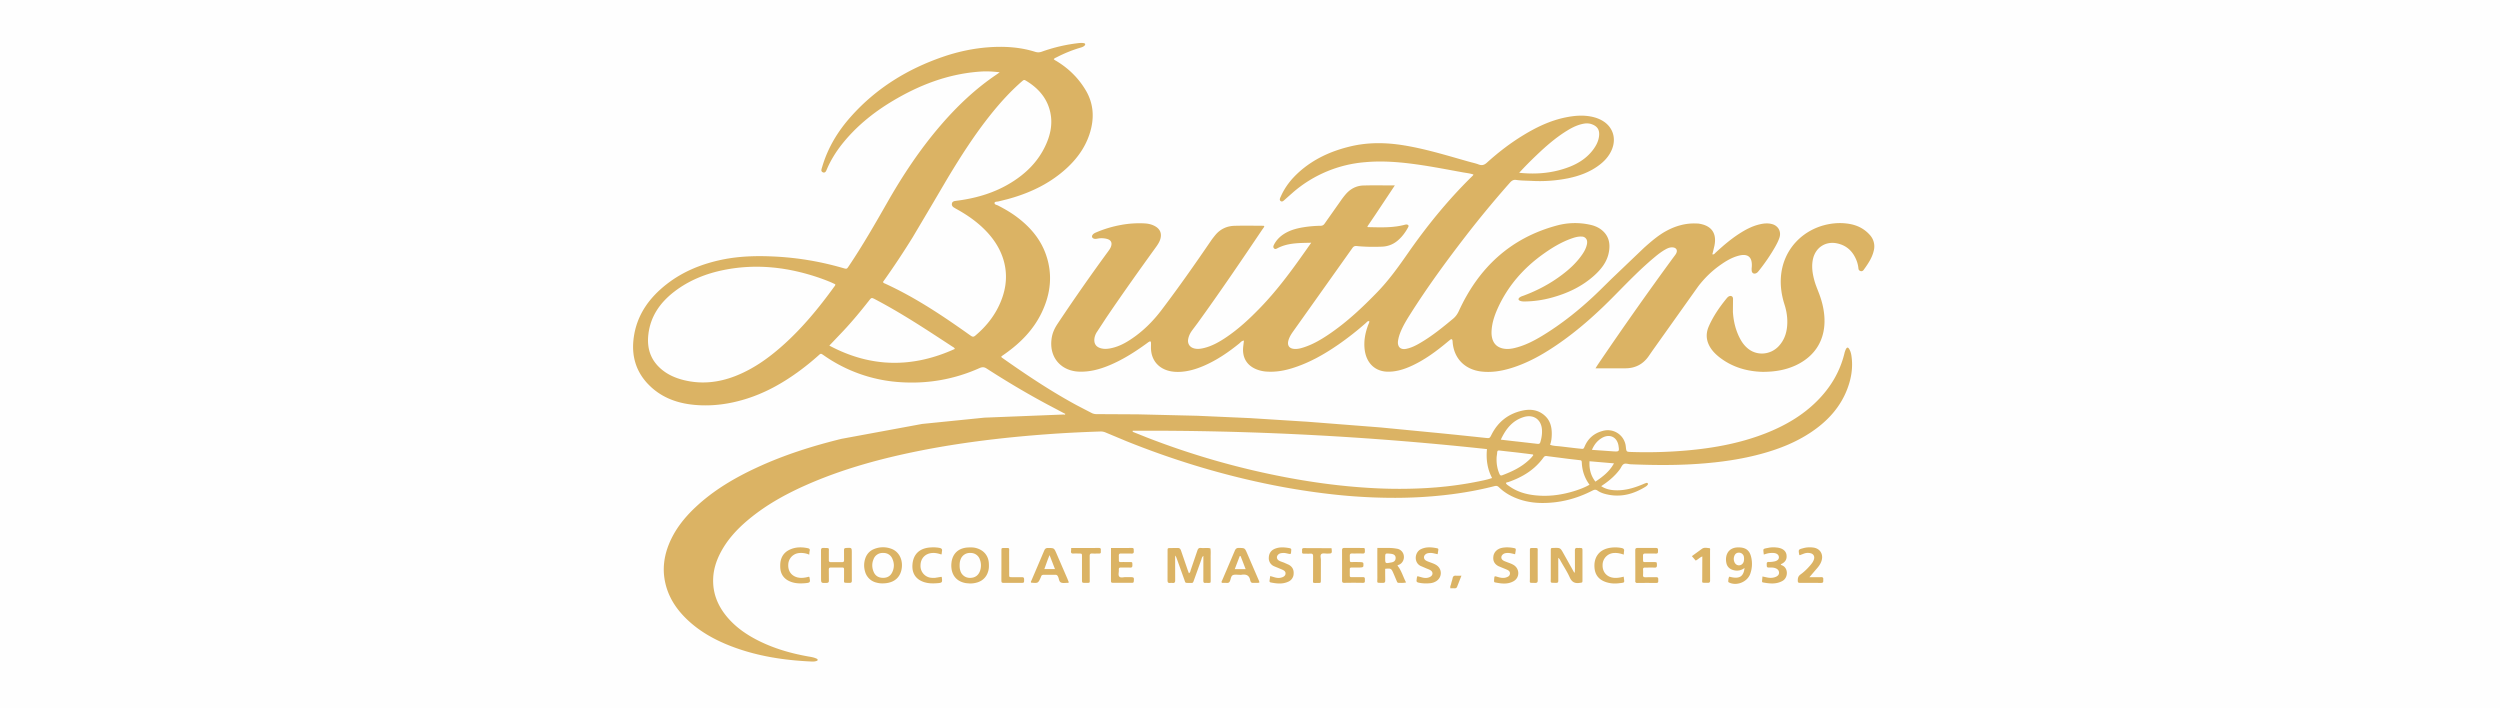 <svg xmlns="http://www.w3.org/2000/svg" width="233" height="66" fill="none" xmlns:v="https://vecta.io/nano"><path opacity=".01" d="M233 0H0V66H233V0Z" fill="#c4c4c4"/><g fill="#dbb364"><path d="M164.343 34.658c-1.42-.025-2.84-.394-4.07-1.345-.289-.224-.555-.474-.767-.77-.471-.658-.576-1.37-.252-2.115.424-.969 1.019-1.829 1.691-2.646.043-.054.098-.108.16-.145.219-.13.427-.018.413.239l-.011 1.189c.058.922.273 1.804.733 2.617.179.318.409.6.698.828.843.669 2.08.564 2.836-.246.507-.542.741-1.204.792-1.934.048-.669-.047-1.319-.252-1.956-.266-.835-.394-1.685-.332-2.559.186-2.588 2.066-4.468 4.439-4.92.686-.13 1.376-.141 2.066-.004.697.141 1.296.463 1.774.998a1.58 1.58 0 0 1 .372 1.482c-.156.669-.54 1.229-.938 1.779-.069.094-.16.148-.284.116-.135-.036-.198-.13-.208-.264-.022-.242-.081-.477-.165-.701-.325-.842-.901-1.421-1.81-1.616-1.081-.235-2.023.383-2.26 1.46-.146.665-.051 1.316.121 1.959.109.409.273.795.423 1.189.303.781.5 1.587.529 2.422.066 1.912-.825 3.467-2.679 4.334-.927.427-1.902.6-3.019.607zm-53.536 18.773c.139-.083.139-.217.175-.322l.606-1.775c.059-.184.135-.293.354-.264.285.036.581-.043.866.043.054.275.021.553.025.828l.004 2.097c0 .318.003.289-.303.289-.062 0-.124-.007-.183 0-.168.018-.201-.065-.201-.213l.004-2.303c-.142.101-.153.242-.193.358l-.672 1.869c-.12.336-.099.289-.405.289-.482 0-.376.033-.53-.372l-.671-1.869c-.033-.087-.051-.177-.161-.311v.358l.004 1.952c.003.192-.059.267-.248.246-.073-.007-.146-.007-.219 0-.201.022-.245-.069-.245-.253l.004-2.747c0-.246.007-.246.27-.253l.62-.004c.205-.018.3.051.365.25l.621 1.807.113.3zm35.963-.076l.015-.34-.004-1.699c-.003-.192.059-.267.248-.246.059.007.121 0 .183 0 .27.007.274.007.274.286v2.711c0 .249-.011.224-.267.26-.46.069-.73-.09-.923-.521-.23-.513-.544-.99-.825-1.486-.059-.101-.095-.217-.241-.329v.343l.003 1.771c0 .145-.025.221-.197.217-.617-.007-.5.036-.503-.463v-2.531c0-.253.007-.253.262-.26.625-.018.625-.018.92.51l.997 1.782c.025 0 .04-.004.058-.007zm-67.382-.622l.004 1.37c.004.184-.066.224-.23.221-.606-.011-.486.04-.496-.466v-.795c.004-.123-.04-.17-.168-.17h-1.022c-.172-.007-.237.04-.23.221l.007.976c.004.166-.04.231-.219.239-.511.014-.511.025-.511-.481l-.004-2.527c0-.181.033-.257.237-.253.613.018.482-.036.493.47v.651c-.004.127.026.202.179.202h1.059c.153.004.183-.072.179-.199l-.004-.904c-.004-.152.044-.206.204-.217.522-.029.522-.033.522.473v1.189zm73.022-.065l-.004-1.37c-.003-.174.055-.231.23-.228h1.676c.19-.004.23.076.215.239-.011.137.041.296-.204.286-.329-.014-.657 0-.982-.004-.153-.004-.215.047-.212.206.019.723-.095.571.551.589h.512c.229.007.222.011.233.253.007.166-.014.275-.23.264-.292-.018-.584 0-.872-.004-.135-.004-.201.043-.19.188.011.166.011.336 0 .506-.011.159.055.21.208.206l1.018-.004c.216-.007.19.134.19.264s.037.275-.182.271a92.7 92.7 0 0 0-1.749 0 .17.17 0 0 1-.208-.213v-1.45zm-48.864-1.594l1.942-.004c.223-.004.168.148.179.271.011.145.004.26-.201.253-.328-.011-.657.004-.985-.007-.161-.004-.208.058-.205.21.019.719-.095.568.555.586h.475c.233.004.23.007.233.246.004.155.008.285-.222.271-.278-.018-.559.004-.84-.007-.164-.007-.212.061-.201.213.019.213-.084.484.04.629.132.152.413.04.625.054.131.007.266 0 .401 0 .343.004.358.025.329.372-.008.101-.033.155-.146.155-.606 0-1.216-.004-1.822 0-.131 0-.16-.065-.16-.181l.003-3.062zm21.537 1.609l-.003-1.374c-.008-.195.065-.246.252-.242l1.642.004c.23 0 .227.007.234.249.003.155.007.282-.223.271-.314-.018-.631.004-.949-.007-.168-.007-.237.036-.234.217.022.716-.094.568.563.578.708.011.708.004.708.249 0 .267 0 .267-.73.267h-.365c-.121-.004-.179.032-.176.163v.578c-.007.134.066.159.179.155l1.022-.004c.245-.011.201.145.205.282s.022.26-.194.253a44.57 44.57 0 0 0-1.715 0c-.186.004-.223-.069-.219-.235l.003-1.406zm8.907-1.034c-.255-.043-.474-.127-.704-.112-.124.007-.241.014-.351.076-.277.152-.295.474-.029.633.124.072.263.119.402.17.193.072.39.137.562.25.551.354.555 1.121.007 1.486a1.27 1.27 0 0 1-.577.202c-.361.036-.726.029-1.084-.051-.146-.033-.215-.087-.19-.239.022-.116.008-.242.084-.365l.504.137c.245.051.486.043.705-.09.244-.148.255-.43.018-.589-.11-.072-.237-.116-.362-.166l-.598-.257c-.632-.344-.519-1.269.04-1.544.496-.246 1.011-.195 1.529-.09.092.018.117.072.106.155l-.062.394zm7.217.007c-.259-.061-.489-.13-.737-.119-.139.007-.267.029-.376.112-.23.173-.226.448.022.596.124.072.266.116.401.17.205.076.413.145.595.268.537.365.526 1.16-.04 1.482-.555.318-1.15.231-1.737.115-.073-.014-.088-.072-.088-.137s.007-.119.011-.181c.025-.282.025-.282.292-.202s.54.148.821.058c.183-.061.343-.141.358-.358.015-.206-.139-.304-.292-.372l-.77-.318c-.387-.195-.54-.506-.482-.922.058-.405.365-.708.832-.795.336-.061.679-.047 1.015.014.263.047.263.061.219.336l-.044.253zm-20.935-.021c-.219-.007-.434-.112-.668-.098-.135.007-.266.011-.387.083-.27.166-.281.481-.003.636.146.083.314.123.471.188l.43.192c.329.181.479.459.453.835a.83.83 0 0 1-.529.755c-.526.231-1.07.166-1.61.058-.084-.018-.12-.076-.11-.159l.066-.437.464.134c.241.061.482.061.712-.043.138-.061.244-.163.251-.325.008-.148-.083-.249-.208-.315-.138-.072-.288-.127-.43-.188l-.402-.166a.81.81 0 0 1-.518-.831c.018-.401.226-.683.602-.824.434-.166.883-.123 1.329-.043.142.025.179.098.157.224-.015.101.007.213-.07.325zm44.115.05c-.058-.578-.146-.517.471-.636.274-.054.559-.047.836-.007.46.069.756.311.807.662.066.43-.124.712-.529.882.014.069.069.087.124.108.573.228.591 1.135.029 1.45-.58.325-1.197.249-1.814.141-.073-.014-.095-.069-.088-.134l.04-.423.464.098c.27.051.533.043.788-.069.165-.072.296-.188.292-.38-.003-.199-.12-.333-.306-.409-.208-.087-.431-.079-.646-.072s-.19-.127-.194-.264-.018-.267.197-.257c.157.007.318-.014.471-.04.314-.054.478-.206.464-.416-.015-.224-.212-.372-.533-.383a2.18 2.18 0 0 0-.435.025c-.143.025-.277.076-.438.123zm4.249 2.111l1.096-.004c.248-.011.193.152.197.286s.014.253-.197.249l-1.972-.004c-.124 0-.197-.018-.204-.173-.011-.253.029-.452.263-.618.314-.224.595-.495.85-.788.143-.163.285-.329.365-.535.146-.354-.014-.625-.398-.669a1.04 1.04 0 0 0-.503.054l-.398.152c-.019-.022-.044-.036-.048-.058-.084-.477-.084-.474.398-.604a2.29 2.29 0 0 1 .938-.047c.592.087.913.589.763 1.168-.091.351-.31.622-.544.882l-.606.709zm-17.302-2.107c-.296-.101-.563-.163-.847-.152a1.12 1.12 0 0 0-1.125 1.135c-.018.654.409 1.128 1.07 1.182.307.025.606-.033.898-.108.069.607.15.542-.46.614-.409.047-.821.022-1.223-.119-.595-.206-.953-.611-1.029-1.229-.117-.936.31-1.818 1.533-1.97a3.06 3.06 0 0 1 .978.032c.194.04.27.123.23.314-.014.083-.014.166-.025.3zm-75.914.004c-.299-.13-.595-.173-.902-.152a1.11 1.11 0 0 0-1.048 1.016c-.058.629.263 1.102.843 1.254.365.094.723.032 1.081-.062.015.011.04.025.044.043.099.495.084.521-.431.564-.438.036-.873.025-1.292-.13-.631-.231-.975-.698-.996-1.363-.004-.156-.004-.315.018-.466.077-.524.35-.918.832-1.153.548-.268 1.121-.275 1.705-.155.164.032.234.098.186.267-.025.101-.025.21-.04.336zm12.313-.015c-.263-.09-.529-.155-.814-.141-.657.029-1.113.481-1.124 1.135a1.1 1.1 0 0 0 1.07 1.182c.095.007.197.011.292 0l.577-.094c.011.007.04.022.04.036.066.499.051.524-.449.56-.402.029-.803.025-1.194-.101-.774-.249-1.161-.828-1.088-1.666.08-.936.653-1.479 1.606-1.562.303-.025.606-.022.909.036.19.036.277.119.234.318-.026.098 0 .195-.058.296zm12.104-.604l2.588-.004c.19 0 .183.116.172.239s.062.286-.168.282c-.208-.004-.412.011-.621-.004-.182-.011-.251.04-.248.239l.004 2.093c-.004.437.073.405-.405.405-.314 0-.318-.004-.318-.311v-2.165c0-.25-.004-.253-.259-.257-.172-.004-.34-.011-.511 0-.179.011-.281-.036-.252-.238.015-.08.011-.163.018-.278zm24.268.04c.048.477.048.477-.416.481-.179 0-.413-.054-.529.036-.146.112-.051.361-.051.55l-.004 1.876c0 .267-.004.275-.245.275-.598-.004-.474.069-.482-.466l.004-2.017c.004-.188-.051-.26-.244-.25-.205.015-.413 0-.617.004-.23.004-.154-.166-.165-.282-.011-.123-.014-.239.176-.239l2.511.011c.018-.011.04.011.062.022zm-30.772 1.565v-1.334c0-.264.004-.271.248-.271.581 0 .467-.051.471.445l.004 2.021c0 .249.004.249.259.253h.913c.146-.004.219.029.219.199.004.332.015.332-.336.332h-1.457c-.321 0-.321-.004-.325-.307l.004-1.338zm65.323-.817c-.256.094-.387.282-.617.383l-.354-.412.952-.694c.205-.137.449-.072.672-.051.11.011.069.137.069.213v1.515l.004 1.262c.007.199-.066.249-.252.242-.598-.018-.474.072-.482-.47l.008-1.988zm-15.343.85l.004 1.366c.004.192-.055.253-.248.25-.599-.018-.479.061-.482-.47v-2.52c0-.257.007-.264.255-.264.577 0 .464-.04.471.448v1.189zm-7.107.944l-.398 1.019c-.047.123-.127.163-.251.155s-.241 0-.369 0c-.07-.163.033-.289.058-.423.037-.177.106-.343.139-.521.036-.192.146-.249.332-.231.143.011.289 0 .489 0z"/><g fill-rule="evenodd"><path d="M98.657 38.245l.637.333c-.054.096-.107.073-.15.055l-.003-.001-7.399.293-5.8.586-7.516 1.388c-2.705.665-5.348 1.5-7.874 2.671-2.081.962-4.037 2.115-5.717 3.687-1.062.994-1.949 2.115-2.497 3.474-.449 1.121-.602 2.274-.361 3.467.292 1.435 1.059 2.599 2.114 3.59 1.146 1.077 2.497 1.829 3.953 2.401 2.435.954 4.979 1.348 7.582 1.464.146.007.292.007.434-.04l.007-.002.022-.006c.049-.014.101-.028.113-.085.017-.086-.052-.117-.115-.144l-.009-.004c-.226-.103-.469-.144-.713-.185l-.166-.029c-1.573-.289-3.092-.734-4.523-1.453-1.128-.568-2.146-1.276-2.953-2.256-.861-1.045-1.325-2.234-1.252-3.597.04-.777.266-1.511.613-2.209.635-1.276 1.581-2.306 2.668-3.214 1.603-1.337 3.409-2.346 5.311-3.192 3.45-1.536 7.075-2.516 10.772-3.25 2.194-.434 4.402-.766 6.622-1.03 1.654-.195 3.311-.351 4.972-.474 1.698-.127 3.398-.213 5.1-.267a1.16 1.16 0 0 1 .529.098l1.946.813c4.172 1.677 8.45 3 12.856 3.926a66.29 66.29 0 0 0 6.582 1.048 52.36 52.36 0 0 0 4.877.293c2.011.029 4.012-.076 6.005-.333 1.339-.174 2.665-.419 3.971-.756.179-.043.285-.014.413.112.42.412.913.719 1.453.951.814.351 1.672.506 2.555.51 1.657.011 3.223-.394 4.691-1.15.179-.09.306-.13.489 0 .226.159.493.257.767.325 1.35.34 2.569.014 3.716-.701a.7.7 0 0 0 .113-.09l.008-.008c.057-.056.124-.123.072-.205-.04-.069-.131-.043-.201-.018-.087.031-.171.067-.257.103l-.046.02c-.85.351-1.719.6-2.654.531-.412-.029-.803-.123-1.182-.376l.347-.239c.529-.376 1-.803 1.387-1.323a1.76 1.76 0 0 0 .118-.189c.068-.12.135-.239.239-.299.124-.075.28-.047.436-.018.07.013.14.026.207.029 2.103.087 4.205.108 6.308-.04 2.018-.141 4.012-.416 5.961-.954 1.621-.448 3.172-1.063 4.574-2.006 1.504-1.009 2.69-2.288 3.347-3.991.387-1.001.559-2.042.398-3.116-.033-.228-.095-.448-.215-.647-.099-.159-.205-.159-.292.011a1.81 1.81 0 0 0-.146.409c-.42 1.721-1.296 3.181-2.545 4.432-1.372 1.374-3.026 2.324-4.829 3.029-2.395.933-4.899 1.381-7.451 1.598a43.24 43.24 0 0 1-5.03.13c-.467-.014-.467-.014-.518-.474a1.69 1.69 0 0 0-2.179-1.482c-.774.21-1.326.68-1.647 1.413-.115.268-.124.267-.386.239l-.008-.001-.487-.052h0l-1.287-.151a5.48 5.48 0 0 0-.339-.035c-.244-.02-.491-.039-.727-.128.117-.318.15-.633.157-.944.015-.669-.124-1.301-.653-1.775-.603-.542-1.329-.633-2.085-.466-1.31.289-2.274 1.045-2.876 2.241l-.005.009c-.083.164-.126.247-.194.285s-.169.028-.369.007h-.002l-1.073-.114h-.002l-1.644-.172-1.645-.165h-.004l-5.426-.525-6.76-.528-5.388-.34-4.881-.217-5.578-.134-3.353-.018h-.001-.479c-.175-.004-.332-.036-.485-.119l-.625-.323-.729-.379c-2.424-1.312-4.709-2.838-6.958-4.425l-.011-.007c-.034-.023-.073-.048-.073-.13l.141-.099.279-.197c1.402-1.001 2.573-2.202 3.329-3.763.847-1.753 1.059-3.564.409-5.426-.496-1.421-1.431-2.527-2.621-3.438-.58-.445-1.205-.81-1.854-1.142-.03-.016-.067-.028-.104-.041-.11-.039-.227-.079-.21-.201.011-.096.125-.107.233-.118.039-.004.077-.008.11-.015l.234-.056.613-.153c1.946-.524 3.742-1.341 5.275-2.664 1.084-.936 1.934-2.035 2.383-3.402.46-1.403.42-2.78-.347-4.078-.668-1.131-1.584-2.035-2.715-2.722a1.49 1.49 0 0 0-.081-.047c-.068-.038-.137-.076-.189-.138.057-.081.14-.119.223-.157h0c.024-.011.049-.022.072-.034.679-.351 1.383-.636 2.117-.86l.019-.005c.158-.045.315-.09.438-.208.102-.101.073-.206-.07-.231-.168-.029-.339-.018-.507 0-1.161.134-2.296.398-3.395.792-.219.08-.409.087-.631.018-1.438-.452-2.913-.531-4.402-.419-1.409.109-2.785.405-4.125.86-3.362 1.146-6.293 2.95-8.655 5.607-1.205 1.352-2.125 2.87-2.647 4.609-.01.035-.021.069-.032.104-.025.081-.051.162-.063.243-.015.105.04.184.142.228s.194.014.259-.069c.035-.043.058-.098.081-.151h0l.018-.041c.365-.86.854-1.648 1.435-2.379 1.274-1.598 2.833-2.874 4.578-3.933 2.584-1.565 5.344-2.632 8.4-2.823.551-.033 1.099 0 1.705.072l-.113.083-.109.079c-1.993 1.33-3.709 2.957-5.264 4.761-1.927 2.234-3.548 4.678-5.001 7.23-1.143 2.003-2.289 3.998-3.577 5.914-.186.278-.19.278-.515.184-2.081-.604-4.209-.969-6.377-1.077-1.668-.083-3.329-.047-4.972.3-1.854.394-3.577 1.084-5.078 2.249-1.668 1.291-2.825 2.906-3.106 5.039-.215 1.63.186 3.091 1.34 4.298s2.617 1.768 4.249 1.93c1.654.163 3.274-.051 4.859-.542 1.745-.539 3.318-1.406 4.793-2.465a23.93 23.93 0 0 0 1.982-1.594c.22-.197.223-.195.47-.027l.008.005.015.012a13.92 13.92 0 0 0 7.099 2.5c2.581.177 5.059-.257 7.421-1.312.256-.112.427-.108.661.043 1.854 1.197 3.749 2.324 5.695 3.365l1.009.531h0zM85.098 22.057c-.887 1.435-1.822 2.845-2.8 4.215.024.095.092.12.158.146a.47.47 0 0 1 .072.032c1.19.546 2.34 1.171 3.461 1.847 1.537.925 3.011 1.945 4.472 2.982.161.112.263.148.434.004 1.077-.904 1.913-1.981 2.424-3.29.475-1.211.584-2.451.223-3.713-.285-.991-.814-1.847-1.508-2.606-.785-.857-1.716-1.529-2.723-2.1l-.096-.053a6.38 6.38 0 0 1-.313-.182c-.131-.083-.215-.203-.183-.365.029-.174.168-.224.317-.246.09-.014.18-.026.27-.038l.27-.038c1.635-.249 3.19-.734 4.607-1.598 1.398-.849 2.53-1.952 3.234-3.438.471-.991.705-2.032.475-3.12-.274-1.301-1.077-2.238-2.194-2.928-.255-.159-.259-.155-.485.043h-.001c-1.04.911-1.968 1.93-2.833 3.008-1.526 1.898-2.829 3.94-4.081 6.019l-1.409 2.395h0l-1.793 3.024zm-7.25 4.439c.009.09-.032.14-.069.186h0c-.008.009-.015.018-.022.028-1.427 1.97-2.968 3.85-4.793 5.477-1.318 1.175-2.741 2.194-4.402 2.849-1.577.622-3.198.799-4.859.383-.847-.213-1.624-.571-2.26-1.186-.887-.857-1.157-1.916-1.011-3.105.208-1.681 1.11-2.95 2.431-3.962 1.372-1.048 2.942-1.674 4.629-2.01 3.037-.604 5.998-.25 8.896.748.5.177.996.362 1.46.593zm60.738 15.36c-10.995-1.186-21.99-1.768-33.018-1.71 0 .029-.003.058-.007.087a1.16 1.16 0 0 0 .095.047l.174.07.242.097.832.332a73.57 73.57 0 0 0 12.879 3.694c2.833.539 5.684.907 8.564 1.038a43.92 43.92 0 0 0 4.628-.025c1.603-.094 3.191-.289 4.764-.607l.073-.015c.41-.082.825-.164 1.249-.314-.449-.857-.566-1.753-.475-2.693zM77.894 31.579h0l.713-.748c.836-.893 1.613-1.833 2.369-2.794.248-.318.248-.318.599-.134 1.73.907 3.388 1.934 5.027 2.99l1.572 1.024.002.002.002.001.585.383a1.23 1.23 0 0 0 .04.024c.07.041.144.084.19.193-3.942 1.786-7.815 1.764-11.699-.311l.601-.629zm68.752 14.211c.508-.156 1.008-.336 1.497-.614-.456-.622-.675-1.283-.716-2.003-.014-.267-.018-.268-.276-.295l-.012-.001-1.048-.123-.459-.06h-.001 0-.001-.001l-1.377-.175-.034-.005c-.125-.018-.25-.036-.353.11-.825 1.157-1.979 1.854-3.304 2.31-.017.006-.037.008-.058.011-.061.008-.127.017-.146.101.061.104.158.169.254.234h0 0c.018.012.035.023.052.035l.019.013c.624.441 1.332.683 2.084.795 1.318.195 2.61.05 3.88-.333zm-6.771-4.815c.456-.976 1.058-1.761 2.106-2.097.931-.3 1.668.21 1.73 1.171.026.39-.036.766-.146 1.139-.047.166-.124.195-.288.177l-1.622-.186h-.002l-.767-.085-.72-.084-.291-.035zm2.584 1.934c.168-.155.325-.314.446-.495-.044-.072-.095-.072-.143-.072l-.488-.061-.921-.113-.668-.073h-.001l-.922-.104c-.161-.022-.219.036-.227.188-.003.078-.014.155-.025.233s-.022.155-.026.233c-.022.521.048 1.027.26 1.511.054.123.109.199.27.137.89-.336 1.741-.734 2.445-1.385zm5.684.08l.281.024h0l1.997.171c-.409.756-1.041 1.244-1.727 1.703-.434-.55-.591-1.171-.551-1.898zm1.139-2.162c-.42.253-.705.611-.913 1.099l2.001.141c.536.032.558.007.474-.524-.131-.824-.839-1.15-1.562-.716z"/><path d="M148.777 34.206l-.076.12.981.001 1.827-.001c.901-.007 1.617-.38 2.135-1.114h0l.369-.534 4.263-5.994c.581-.755 1.249-1.413 2.026-1.963.533-.38 1.092-.719 1.738-.889.847-.224 1.27.112 1.23.976l-.008.116a1.61 1.61 0 0 0-.003.318c.029.231.223.318.431.213.097-.047.162-.128.227-.21l.032-.039c.548-.691 1.048-1.417 1.486-2.184.16-.282.31-.571.412-.882.179-.55-.106-1.085-.668-1.247-.423-.123-.843-.069-1.259.036-.654.166-1.241.477-1.803.839-.811.521-1.534 1.142-2.238 1.793-.014.013-.026.027-.04.042-.055.062-.116.131-.249.099l.061-.24.133-.559c.237-1.157-.267-1.876-1.435-2.057-.066-.012-.136-.014-.203-.016l-.052-.002c-.986-.04-1.902.217-2.76.676-.777.416-1.434.991-2.088 1.569l-3.038 2.9-1.123 1.105c-1.617 1.576-3.359 3-5.293 4.183-.734.448-1.497.85-2.329 1.092-.468.137-.942.235-1.435.116-.475-.119-.788-.398-.934-.868-.088-.286-.095-.571-.073-.86.051-.694.27-1.345.551-1.974.938-2.086 2.387-3.756 4.249-5.086.821-.589 1.679-1.11 2.635-1.45.311-.108.625-.206.96-.181a.49.49 0 0 1 .504.506c.007.108-.014.213-.044.318-.095.369-.292.683-.514.987-.489.672-1.092 1.229-1.753 1.728-1.095.835-2.299 1.475-3.591 1.959l-.086.03a.96.96 0 0 0-.309.15c-.138.116-.127.235.037.304.135.058.281.065.431.065a9.81 9.81 0 0 0 2.449-.336c1.497-.398 2.873-1.034 4.034-2.075.649-.586 1.186-1.254 1.361-2.129.172-.846.022-1.612-.719-2.169-.285-.213-.61-.347-.956-.427a6.47 6.47 0 0 0-3.176.061c-4.34 1.175-7.275 3.951-9.112 7.949-.135.293-.299.531-.547.737-.978.813-1.964 1.616-3.07 2.259-.398.235-.81.441-1.267.539-.631.137-.861-.264-.792-.741.044-.289.128-.564.237-.831.249-.604.588-1.16.939-1.71 1.558-2.458 3.274-4.812 5.052-7.118a96.81 96.81 0 0 1 4.205-5.086c.171-.192.336-.289.591-.249.349.051.7.062 1.052.073l.368.014a13.49 13.49 0 0 0 3.41-.242c1.007-.21 1.964-.553 2.803-1.161.559-.401 1.019-.893 1.282-1.54.43-1.056.065-2.122-.913-2.679-.252-.145-.522-.249-.807-.322-.883-.22-1.763-.145-2.639.036-1.409.293-2.683.907-3.899 1.648s-2.34 1.605-3.391 2.556c-.244.224-.463.293-.774.174-.194-.075-.399-.127-.603-.179l-.306-.081-.936-.267c-1.682-.482-3.364-.965-5.098-1.251-1.712-.282-3.413-.304-5.103.116-1.749.43-3.344 1.157-4.691 2.364-.723.647-1.31 1.392-1.701 2.278-.004.009-.008.018-.013.027-.064.136-.142.302-.005.403s.257-.012.366-.11a1.37 1.37 0 0 1 .039-.035l.324-.289.519-.456a11.72 11.72 0 0 1 6.582-2.729c1.708-.159 3.399-.007 5.089.238 1.006.145 2.006.329 3.006.513l1.049.192.282.047c.24.038.48.075.711.156-.023.079-.074.125-.124.169a1.02 1.02 0 0 0-.04.037c-2.209 2.173-4.151 4.559-5.917 7.093-.891 1.28-1.796 2.549-2.888 3.673-1.383 1.428-2.829 2.787-4.483 3.908-.715.484-1.452.922-2.277 1.2-.3.101-.603.192-.924.177-.507-.022-.723-.318-.588-.799.088-.304.252-.571.435-.828l1.491-2.097 4.028-5.671c.11-.155.215-.217.416-.195.778.079 1.555.087 2.333.058.526-.018 1-.188 1.413-.513.306-.242.558-.535.777-.857.102-.148.194-.307.278-.466.065-.13-.011-.21-.139-.228-.062-.01-.134.009-.201.026l-.011.003c-1.038.27-2.091.245-3.145.219l-.264-.006c-.01 0-.02-.013-.033-.03a.44.44 0 0 0-.022-.028l.778-1.149 1.781-2.679c-.31 0-.614-.002-.914-.004-.688-.005-1.355-.009-2.021.011-.643.018-1.194.307-1.621.792a6.48 6.48 0 0 0-.445.571l-1.544 2.191a.42.42 0 0 1-.387.199c-.533.011-1.066.054-1.596.141-.602.098-1.186.253-1.715.568-.435.26-.785.6-1.019 1.056-.054.112-.102.228 0 .336s.204.056.306.002c.008-.004.015-.008.023-.012.879-.461 1.827-.481 2.827-.503l.316-.007-.465.659-.152.215c-1.259 1.789-2.559 3.546-4.085 5.13-1.044 1.084-2.139 2.107-3.409 2.932-.573.372-1.168.694-1.836.864-.333.083-.668.141-1.008.036-.387-.119-.584-.448-.515-.839.051-.3.183-.571.362-.817l.261-.349.261-.349c2.073-2.867 4.063-5.795 6.037-8.73a2.29 2.29 0 0 1 .044-.06c.055-.074.112-.149.132-.24-.014-.006-.024-.012-.034-.018s-.025-.015-.036-.015l-.676-.005c-.676-.005-1.352-.011-2.025.008-.712.018-1.321.296-1.785.85-.153.184-.303.376-.438.575-1.478 2.165-2.982 4.309-4.567 6.399-.836 1.106-1.814 2.075-2.993 2.831-.493.318-1.011.578-1.584.719-.358.087-.716.141-1.081.043-.452-.119-.66-.412-.62-.878a1.48 1.48 0 0 1 .255-.669h0l.832-1.272c1.504-2.22 3.06-4.407 4.629-6.579.143-.195.278-.394.373-.618.262-.636.069-1.139-.559-1.428-.277-.13-.573-.184-.88-.199a9.36 9.36 0 0 0-2.179.148 10.81 10.81 0 0 0-2.198.647c-.021.01-.043.019-.065.028-.136.057-.271.114-.365.236-.117.152-.066.307.117.365.114.037.226.016.337-.004l.06-.011a1.96 1.96 0 0 1 .833.043c.357.098.482.347.365.691-.059.179-.169.328-.278.477l-.036.05a183.68 183.68 0 0 0-4.687 6.713c-.248.376-.438.777-.518 1.222-.332 1.851.847 3.152 2.536 3.214 1.012.036 1.95-.224 2.862-.607 1.234-.52 2.358-1.236 3.439-2.021l.058-.043c.049-.037.097-.074.15-.105.142-.083.193-.051.197.119.002.079 0 .159-.001.238-.002.126-.004.252.005.377.076 1.009.701 1.728 1.686 1.974.358.087.719.105 1.084.083.752-.047 1.457-.264 2.14-.557 1.211-.521 2.288-1.258 3.31-2.082a1.77 1.77 0 0 0 .079-.072c.095-.091.193-.185.359-.199l-.026.217c-.022.171-.044.337-.054.502-.055.947.416 1.652 1.314 1.985a3.09 3.09 0 0 0 .924.188c.814.051 1.599-.087 2.369-.329 1.548-.484 2.935-1.269 4.256-2.18a28.07 28.07 0 0 0 2.574-2.017c.02-.017.039-.037.058-.057.068-.072.139-.147.27-.116.003.105-.035.188-.071.266a1.11 1.11 0 0 0-.038.088c-.278.755-.427 1.526-.318 2.335.161 1.2.957 2.05 2.274 2.017.771-.018 1.475-.253 2.162-.575 1.186-.557 2.226-1.323 3.226-2.155.103-.087.205-.17.311-.253s.179-.051.204.076c.012.046.014.095.017.144 0 .012.001.024.001.037.132 1.529 1.176 2.552 2.724 2.715.952.101 1.865-.058 2.763-.336 1.511-.47 2.873-1.236 4.169-2.115 2.018-1.366 3.814-2.986 5.512-4.718l.194-.197c1.114-1.135 2.228-2.27 3.453-3.291.324-.271.66-.531 1.033-.738.2-.112.416-.199.657-.181.332.025.478.257.332.553-.043.087-.102.166-.161.243l-.022.028a329.06 329.06 0 0 0-7.1 10.068 8.17 8.17 0 0 0-.165.259zm-5.639-19.679c-.515.492-1.015.994-1.551 1.576 1.686.177 3.249.018 4.753-.578.821-.329 1.547-.81 2.095-1.515.328-.426.577-.893.606-1.442.025-.477-.172-.777-.613-.962a1.39 1.39 0 0 0-.749-.09c-.588.09-1.11.343-1.606.647-1.084.662-2.026 1.493-2.935 2.364zm-61.45 39.772c.201.058.405.076.566.072.993 0 1.617-.477 1.774-1.323s-.223-1.634-.953-1.901a2.2 2.2 0 0 0-1.599.018c-.434.17-.712.492-.847.929a1.99 1.99 0 0 0-.015 1.139 1.44 1.44 0 0 0 1.073 1.066zm1.486-2.209a.87.87 0 0 0-.858-.553.89.89 0 0 0-.905.589c-.161.387-.15.774.007 1.157.153.376.445.557.847.571s.712-.148.887-.51c.201-.409.208-.839.022-1.254zm7.096 2.281l.146.011c.913-.011 1.522-.441 1.705-1.222.055-.213.051-.43.04-.647-.033-.701-.453-1.218-1.135-1.421-.274-.083-.551-.083-.829-.065-.851.051-1.402.542-1.515 1.377-.099.748.135 1.695 1.263 1.93.106.023.216.029.325.036zm-.737-2.245c-.077.181-.099.372-.095.647.004.099.011.243.055.383a.92.92 0 0 0 .938.701c.463-.004.792-.257.927-.712a1.51 1.51 0 0 0-.033-.99.89.89 0 0 0-.887-.618.9.9 0 0 0-.905.589zm39.421-1.055h-.585l-.004.398v.596l.004 1.79c.002.26-.027.374.017.425s.165.038.468.045c.187.007.256-.047.249-.242l-.006-.751.002-.319c.529-.054.573-.029.756.39l.074.171.251.592c.032.087.069.159.171.155l.174.002a1.85 1.85 0 0 0 .523-.038c-.106-.196-.191-.398-.276-.598-.145-.343-.288-.68-.53-.975l.016-.014c.018-.016.039-.035.064-.044.372-.108.558-.499.518-.817a.76.76 0 0 0-.675-.701c-.399-.079-.802-.072-1.211-.066zm.576.532c-.431-.036-.431-.036-.431.401 0 .52.003.524.533.423a.85.85 0 0 0 .208-.054c.164-.069.233-.203.233-.372 0-.177-.094-.296-.259-.351a1.27 1.27 0 0 0-.284-.047zm-29.973 2.704l.061-.022-.135-.343-1.018-2.353c-.222-.51-.226-.51-.744-.517h-.033c-.208-.004-.296.072-.372.253l-.867 2.035-.323.752c-.005.011-.011.022-.017.034-.026.049-.055.102-.005.158.331.029.494.044.607-.024s.171-.206.295-.482l.015-.033c.037-.159.135-.199.292-.195h1.022c.168-.007.226.069.288.206a1.22 1.22 0 0 1 .057.176c.039.145.078.291.217.344.124.05.273.041.421.032l.192-.007c.013 0 .026-.005.048-.014zm-1.4-1.696l-.339-.875-.177.445-.308.856h.989l-.165-.426zm18.823 1.713c.13.003.259.006.386-.021a.34.34 0 0 0-.043-.202l-.022-.051-.537-1.244-.536-1.244c-.211-.484-.216-.485-.722-.495l-.034-.001c-.223-.004-.314.08-.394.271l-.773 1.816-.388.907-.024.048c-.032.057-.067.12-.013.216l.129-.001.357.005c.146.007.219-.058.27-.184a1.63 1.63 0 0 0 .056-.176c.043-.152.087-.306.207-.363s.285-.051.445-.04l.201.008.048.002c.033.002.066.003.098-.002.442-.079.752.04.832.524.003.029.016.057.028.083.045.101.107.152.206.144a2.86 2.86 0 0 1 .223 0zm-1.146-1.952l-.213-.55a.24.24 0 0 1-.076 0l-.464 1.218h1.011l-.258-.669zm46.754.561c-.08.828-.504 1.066-1.413.813-.082.122-.09.239-.098.353l-.004.051c-.011.065.011.108.077.141.708.347 1.686-.043 1.967-.795a2.72 2.72 0 0 0 .102-1.529c-.142-.676-.511-.951-1.204-.951-.946 0-1.26.727-1.121 1.439.073.376.325.604.708.691a1.12 1.12 0 0 0 .986-.213zm-.046-.774l.005-.072-.005-.077a.73.73 0 0 0-.009-.103.46.46 0 0 0-.446-.398c-.23-.011-.397.116-.467.365a.75.75 0 0 0 .008.459c.08.239.259.372.478.354.204-.014.365-.163.42-.387a1.1 1.1 0 0 0 .016-.142z"/></g></g></svg>